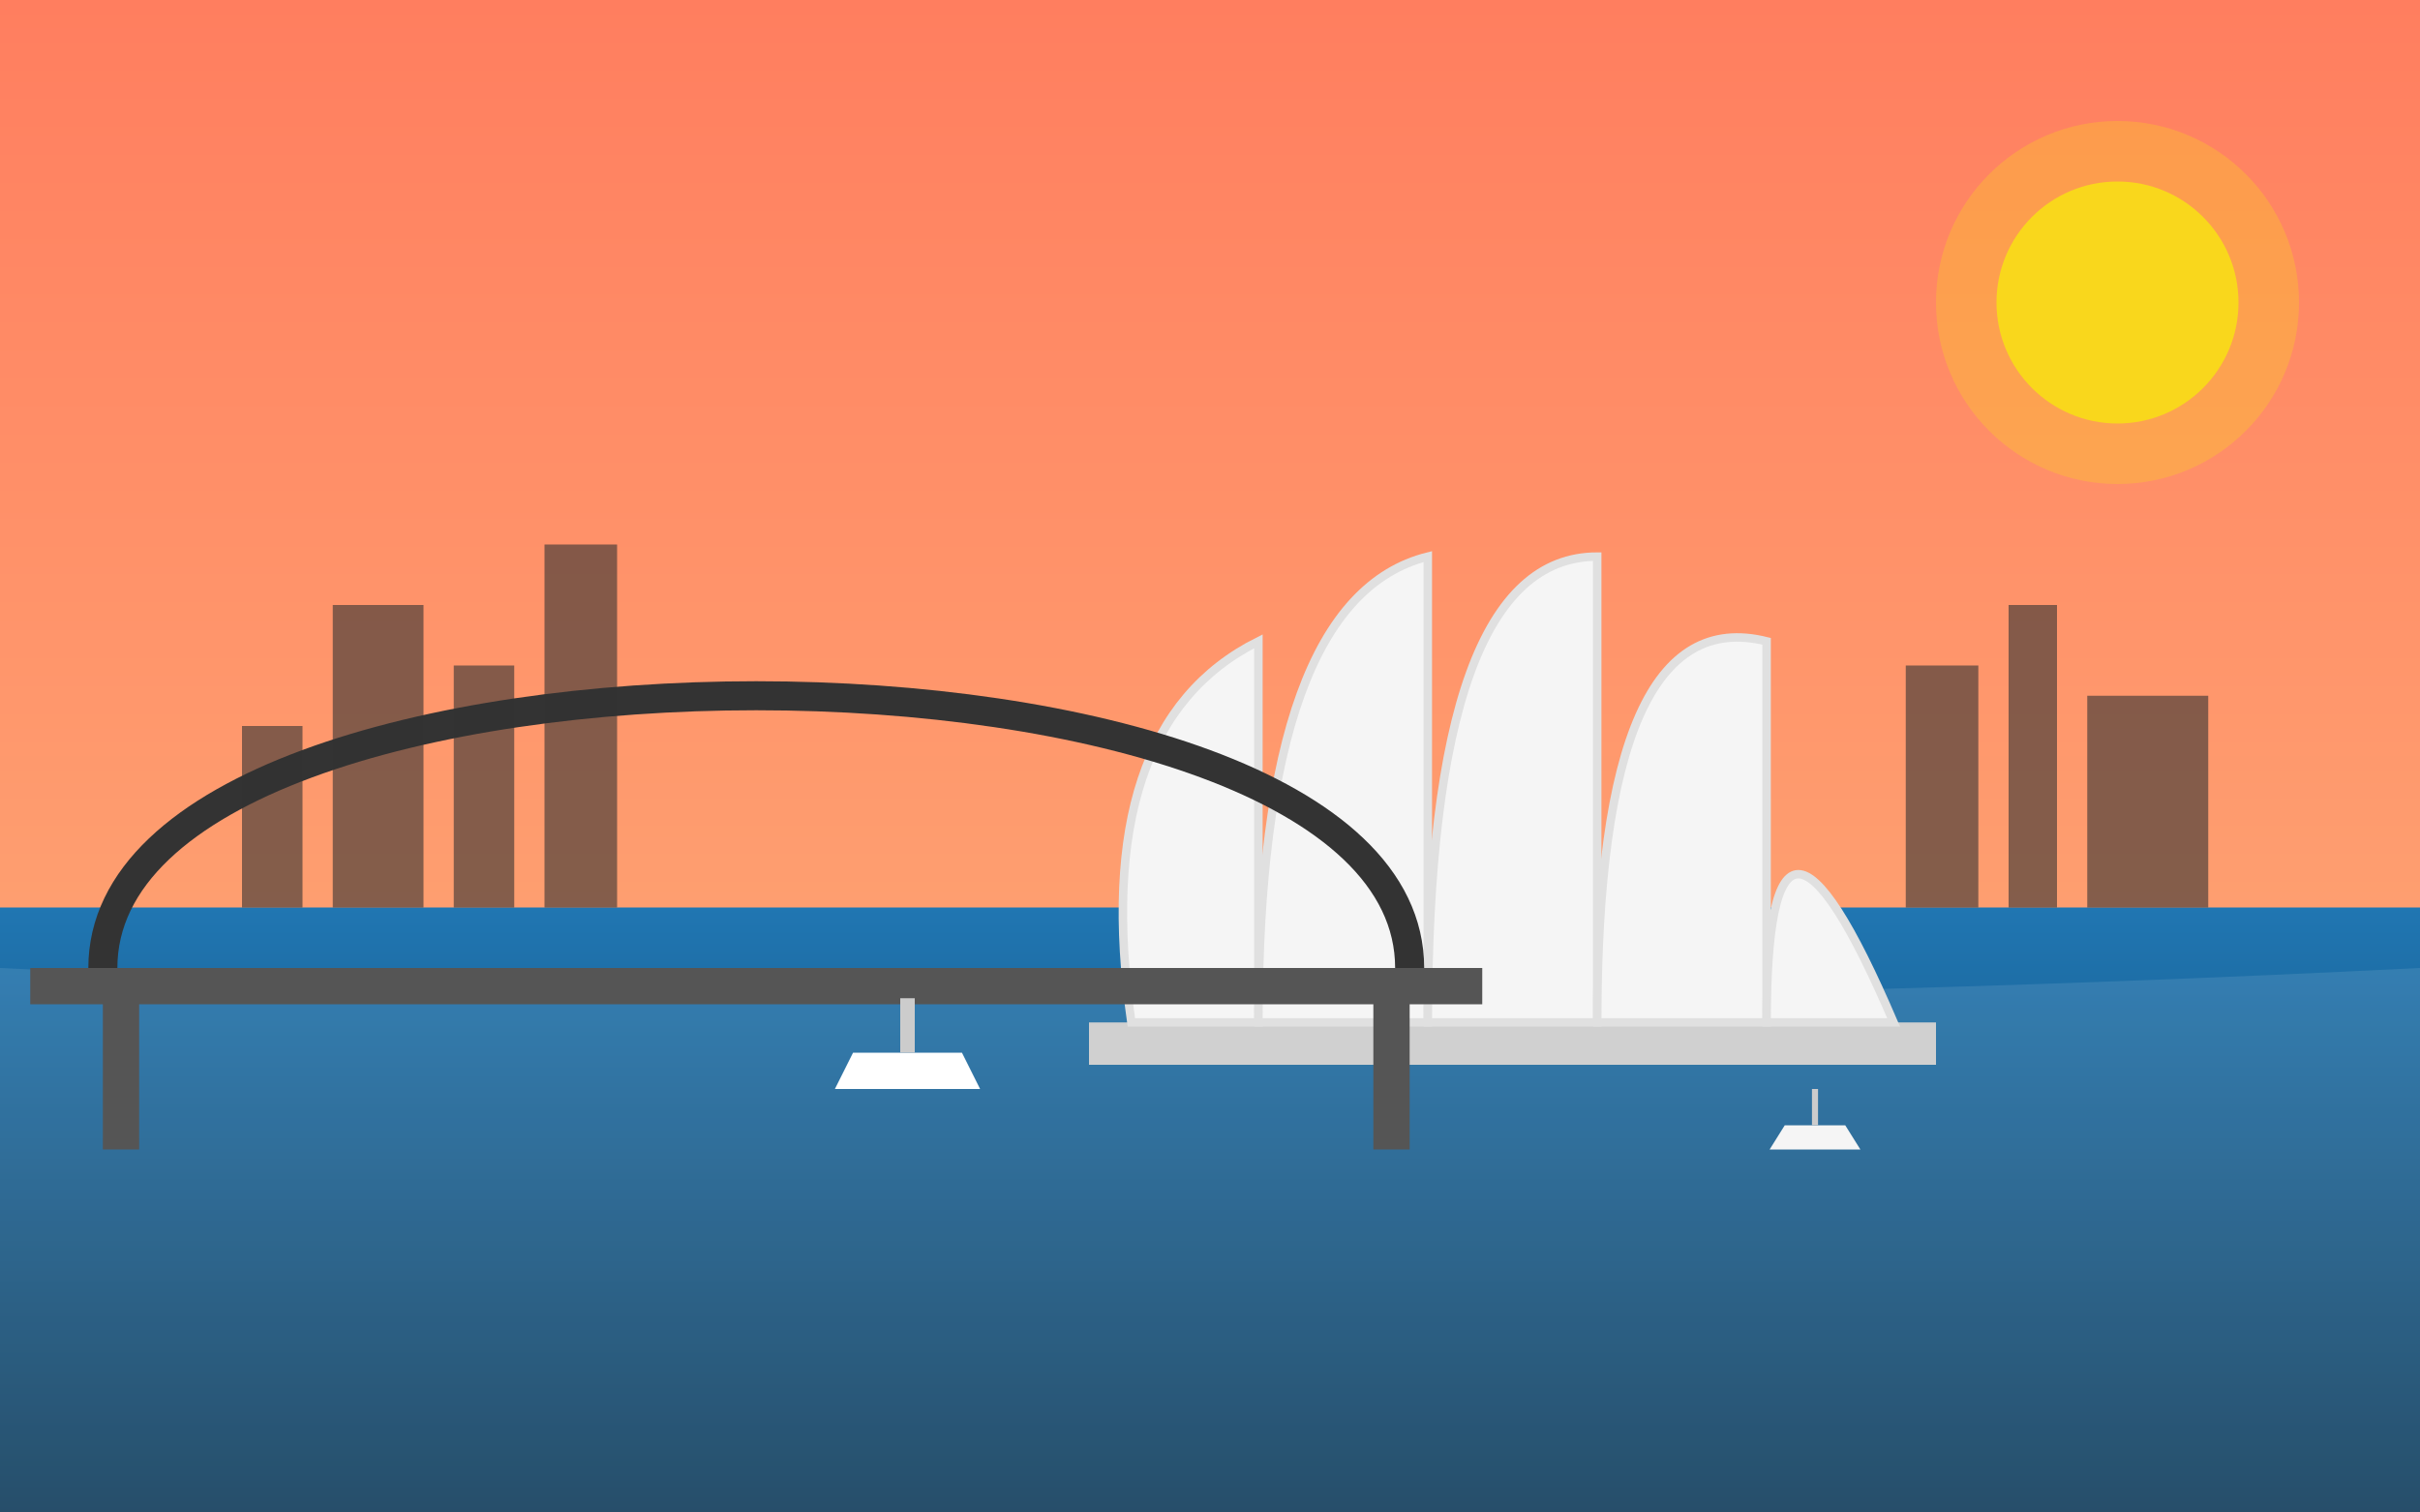<?xml version="1.0" encoding="UTF-8"?>
<svg xmlns="http://www.w3.org/2000/svg" viewBox="0 0 400 250" width="400" height="250">
  <rect x="0" y="0" width="400" height="250" fill="#808080" stroke="none"/>
  <!-- Sky gradient -->
  <linearGradient id="skyGradient" x1="0%" y1="0%" x2="0%" y2="100%">
    <stop offset="0%" stop-color="#ff7e5f" />
    <stop offset="100%" stop-color="#feb47b" />
  </linearGradient>
  <rect x="0" y="0" width="400" height="250" fill="url(#skyGradient)" />
  
  <!-- Water -->
  <linearGradient id="waterGradient" x1="0%" y1="0%" x2="0%" y2="100%">
    <stop offset="0%" stop-color="#2076b2" />
    <stop offset="100%" stop-color="#0f3b5a" />
  </linearGradient>
  <rect x="0" y="150" width="400" height="100" fill="url(#waterGradient)" />
  
  <!-- Water reflection effect -->
  <path d="M0,160 Q200,170 400,160 L400,250 L0,250 Z" fill="#ffffff" fill-opacity="0.1" />
  
  <!-- Sydney Opera House -->
  <g transform="translate(250, 120) scale(0.7)">
    <!-- Base of Opera House -->
    <rect x="-100" y="70" width="200" height="10" fill="#d0d0d0" />
    
    <!-- Sail 1 (left) -->
    <path d="M-90,70 Q-100,0 -60,-20 Q-60,70 -60,70 Z" fill="#f5f5f5" stroke="#e0e0e0" stroke-width="2" />
    
    <!-- Sail 2 -->
    <path d="M-60,70 Q-60,-30 -20,-40 Q-20,70 -20,70 Z" fill="#f5f5f5" stroke="#e0e0e0" stroke-width="2" />
    
    <!-- Sail 3 -->
    <path d="M-20,70 Q-20,-40 20,-40 Q20,70 20,70 Z" fill="#f5f5f5" stroke="#e0e0e0" stroke-width="2" />
    
    <!-- Sail 4 -->
    <path d="M20,70 Q20,-30 60,-20 Q60,70 60,70 Z" fill="#f5f5f5" stroke="#e0e0e0" stroke-width="2" />
    
    <!-- Sail 5 (right) -->
    <path d="M60,70 Q60,0 90,70 Q90,70 90,70 Z" fill="#f5f5f5" stroke="#e0e0e0" stroke-width="2" />
  </g>
  
  <!-- Sydney Harbour Bridge -->
  <g transform="translate(125, 130) scale(0.6)">
    <!-- Bridge Arc -->
    <path d="M-180,50 C-180,-50 180,-50 180,50" fill="none" stroke="#333333" stroke-width="8" />
    
    <!-- Bridge Deck -->
    <rect x="-200" y="50" width="400" height="10" fill="#555555" />
    
    <!-- Bridge Supports -->
    <rect x="-180" y="50" width="10" height="50" fill="#555555" />
    <rect x="170" y="50" width="10" height="50" fill="#555555" />
  </g>
  
  <!-- Boats -->
  <g transform="translate(150, 180) scale(0.6)">
    <path d="M-20,0 L20,0 L15,-10 L-15,-10 Z" fill="#ffffff" />
    <rect x="-2" y="-25" width="4" height="15" fill="#cccccc" />
  </g>
  <g transform="translate(300, 190) scale(0.5)">
    <path d="M-15,0 L15,0 L10,-8 L-10,-8 Z" fill="#f5f5f5" />
    <rect x="-1" y="-20" width="2" height="12" fill="#cccccc" />
  </g>
  
  <!-- Sun -->
  <circle cx="350" cy="50" r="20" fill="#f9d71c" />
  <circle cx="350" cy="50" r="30" fill="#f9d71c" fill-opacity="0.3" />
  
  <!-- City skyline silhouette -->
  <g fill="#333333" fill-opacity="0.6">
    <rect x="40" y="120" width="10" height="30" />
    <rect x="55" y="100" width="15" height="50" />
    <rect x="75" y="110" width="10" height="40" />
    <rect x="90" y="90" width="12" height="60" />
    <rect x="315" y="110" width="12" height="40" />
    <rect x="332" y="100" width="8" height="50" />
    <rect x="345" y="115" width="20" height="35" />
  </g>
</svg>